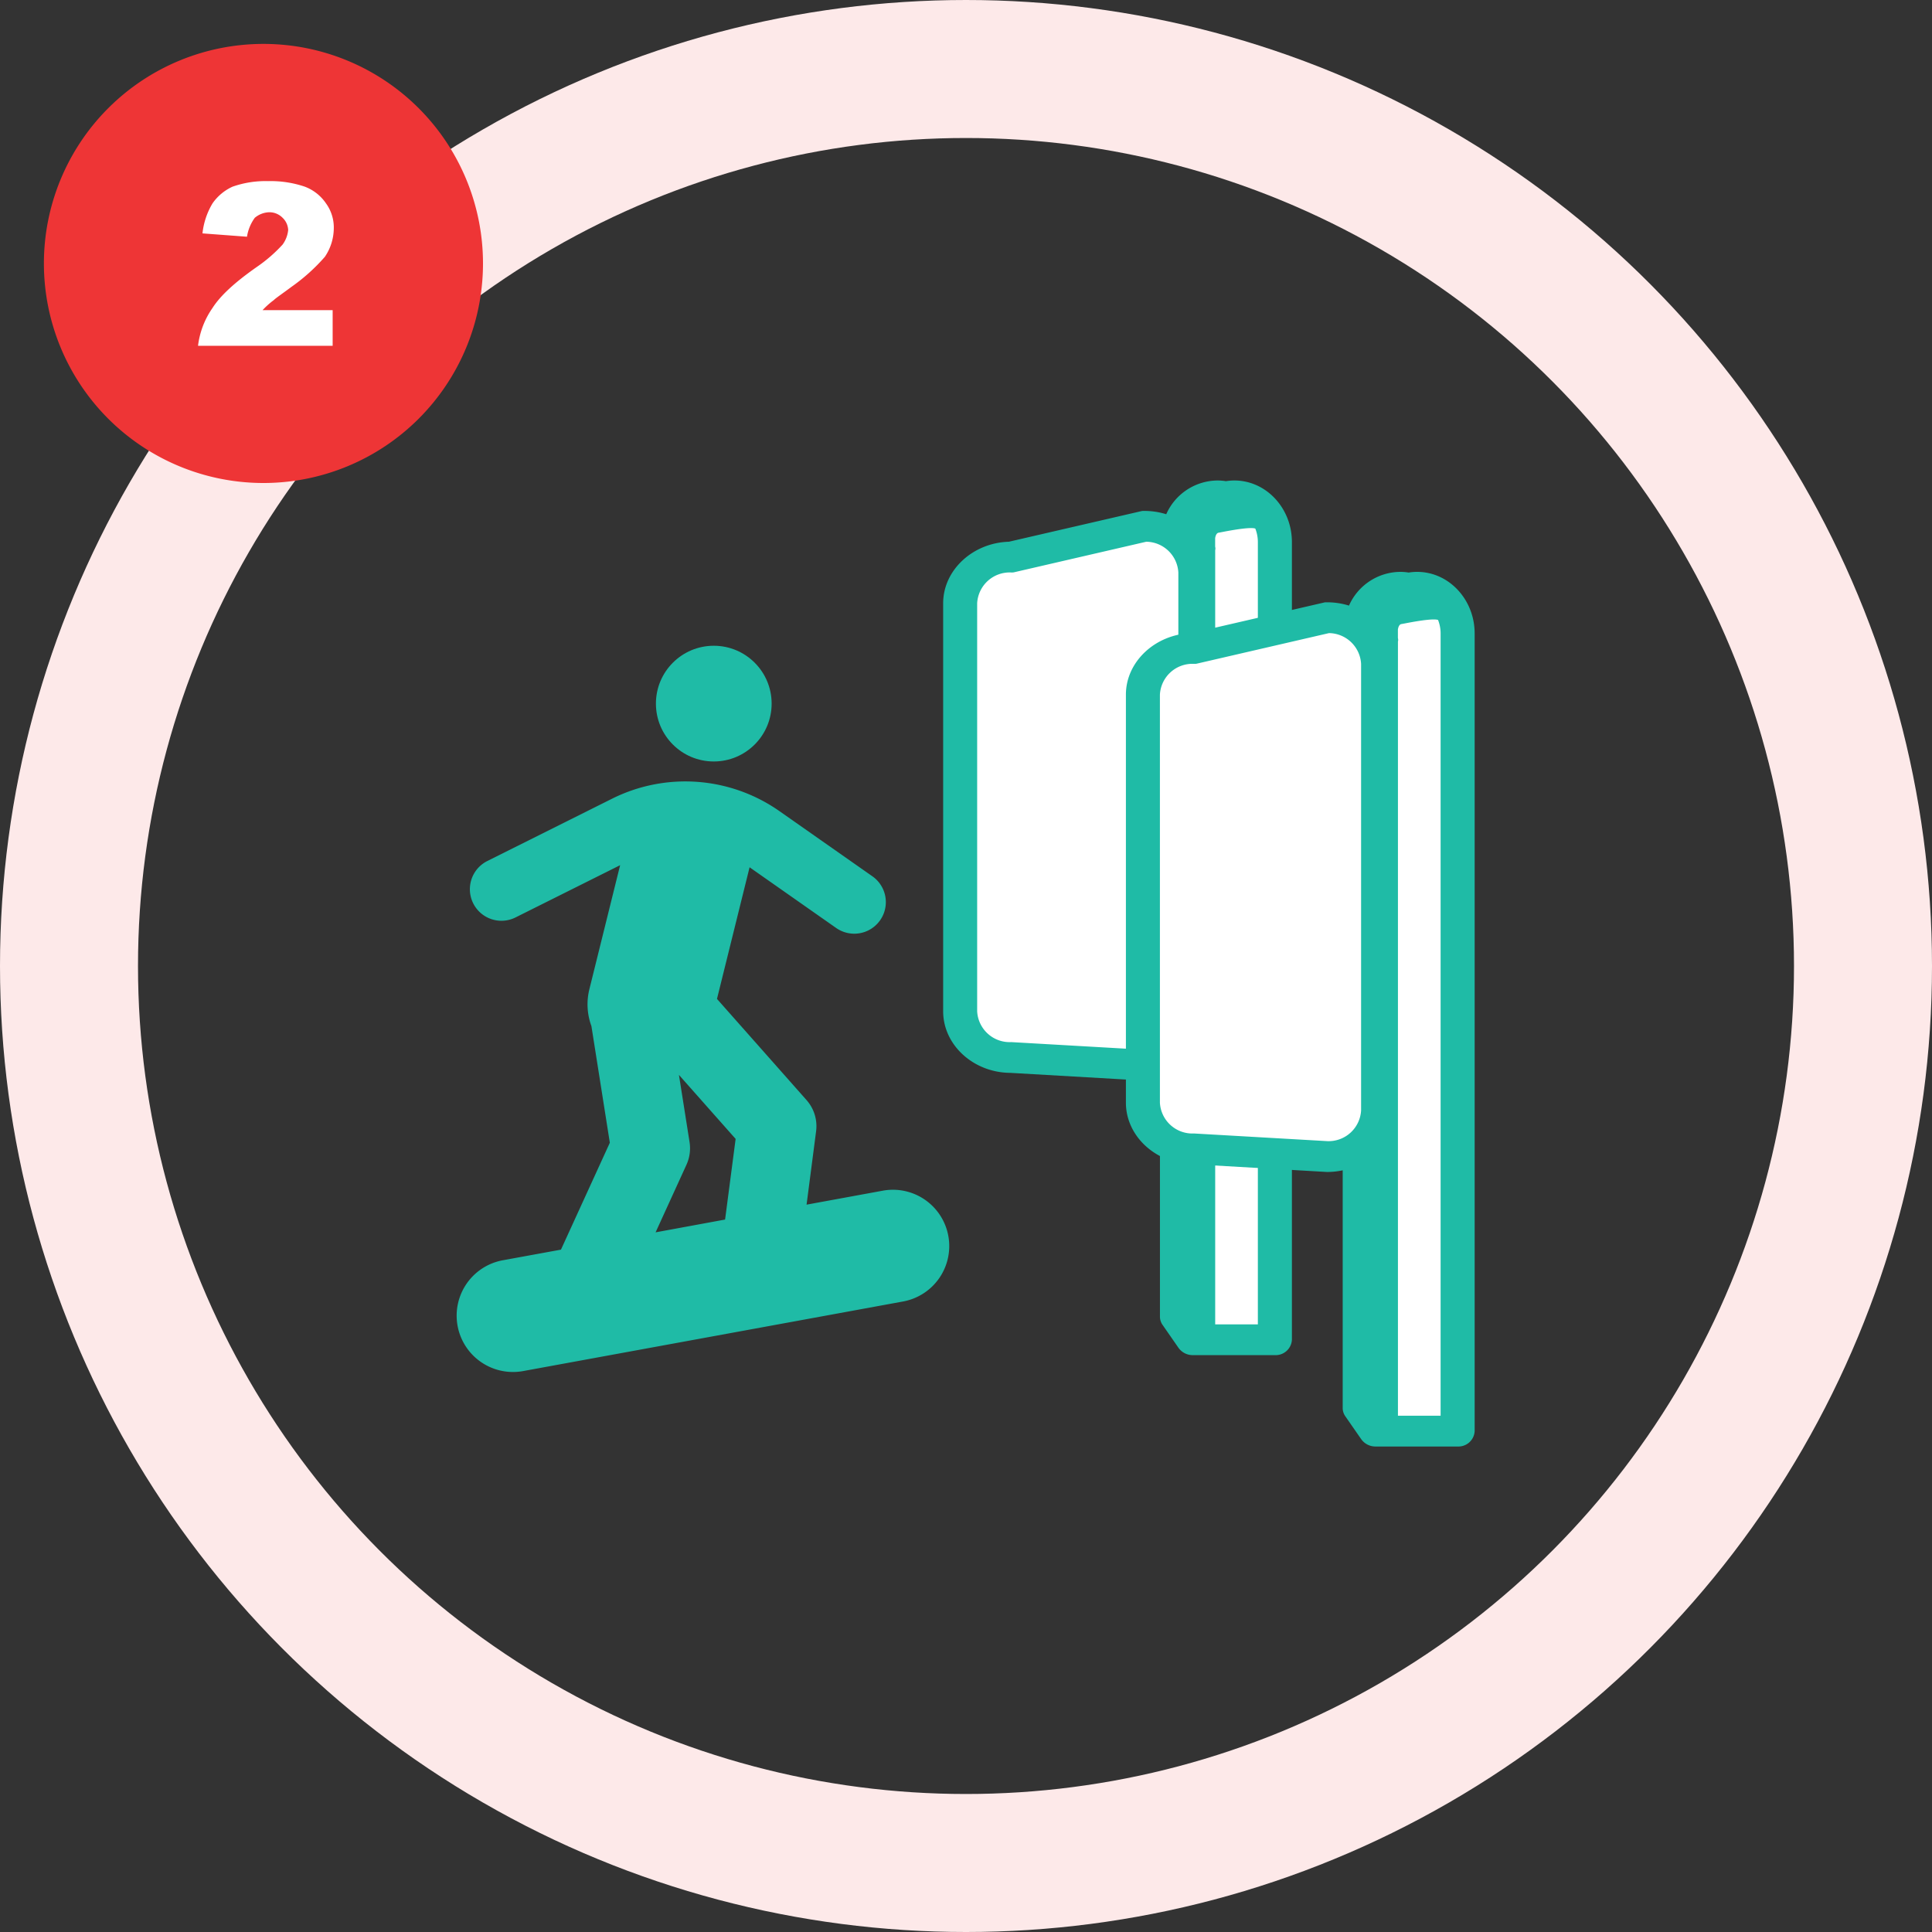 <svg xmlns="http://www.w3.org/2000/svg" width="280" height="280" viewBox="0 0 280 280">
  <rect x="0" y="0" width="280" height="280" fill="#333333" stroke="none"/>
  <g id="web-process02" transform="translate(-550 -1949)">
    <g id="グループ化_3675" data-name="グループ化 3675" transform="translate(616.182 2018.636)">
      <g id="winter-sports" transform="translate(0 23.952)">
        <g id="グループ化_3220" data-name="グループ化 3220" transform="translate(0 0)">
          <g id="グループ化_3219" data-name="グループ化 3219">
            <circle id="楕円形_158" data-name="楕円形 158" cx="8.385" cy="8.385" r="8.385" transform="translate(28.879)" fill="#1fbba6"/>
            <path id="パス_2476" data-name="パス 2476" d="M78.664,74.474a8.16,8.16,0,0,0-9.5-6.558L58.12,69.941,59.5,59.313a5.7,5.7,0,0,0-1.385-4.528L45.136,40.123l4.725-19.078,12.58,8.821a4.574,4.574,0,0,0,5.253-7.489L54.2,12.916a23.758,23.758,0,0,0-24.286-1.8L11.854,20.137a4.571,4.571,0,1,0,4.085,8.179L31.1,20.743,26.645,38.71a9.1,9.1,0,0,0,.293,5.347l2.67,16.911L22.525,76.46,14.1,78a8.163,8.163,0,1,0,2.942,16.059L72.107,83.974A8.163,8.163,0,0,0,78.664,74.474Zm-37.5-13.583-1.541-9.754,8.216,9.276L46.311,72.1,36.239,73.953l4.476-9.8A5.739,5.739,0,0,0,41.163,60.891Z" transform="translate(-7.408 11.059)" fill="#1fbba6"/>
          </g>
        </g>
      </g>
      <g id="グループ化_3673" data-name="グループ化 3673" transform="translate(70.508)">
        <g id="グループ化_3671" data-name="グループ化 3671">
          <path id="パス_3627" data-name="パス 3627" d="M43.745,4a5.326,5.326,0,0,0-1.232.15A5.285,5.285,0,0,0,41.282,4c-3.018,0-5.525,2.627-5.833,5.971a7.82,7.82,0,0,0-4.755-1.577l-19.3,4.443C7.326,12.837,4,15.836,4,19.5V78.414c0,3.666,3.326,6.665,7.391,6.665l19.3,1.111a7.824,7.824,0,0,0,4.718-1.55v37.851l2.322,3.332.142-.05v.05H49.609V10.665C49.615,7,46.973,4,43.745,4Z" transform="translate(-1.536 -1.536)" fill="#fff"/>
          <path id="パス_3628" data-name="パス 3628" d="M42.209,0a7.705,7.705,0,0,0-1.232.1A7.591,7.591,0,0,0,39.745,0,8.2,8.2,0,0,0,32.33,4.89a10.667,10.667,0,0,0-3.172-.479h-.191a1.016,1.016,0,0,0-.228.028L9.528,8.876C4.262,9.032,0,13.013,0,17.791V76.93c0,4.89,4.4,8.893,9.744,8.921l19.291,1.115.129.006a10.927,10.927,0,0,0,2.254-.24v34.451a2.088,2.088,0,0,0,.376,1.188l2.322,3.345a2.523,2.523,0,0,0,2.088,1.043H48.079a2.355,2.355,0,0,0,2.464-2.23V8.921C50.542,4,46.8,0,42.209,0ZM34.085,13.331V78.045a4.714,4.714,0,0,1-4.853,4.46L9.984,81.4l-.129-.006a4.718,4.718,0,0,1-4.927-4.46V17.791a4.718,4.718,0,0,1,4.927-4.46h.191a1.016,1.016,0,0,0,.228-.028L29.435,8.876A4.72,4.72,0,0,1,34.085,13.331Zm5.359-3.618c0-.011-.012-.061-.025-.145V8.352c.117-.714.413-.769.511-.786l.474-.089c2.692-.524,4.324-.691,4.835-.507a5.328,5.328,0,0,1,.37,1.957V122.3H39.425V10.092A.789.789,0,0,0,39.444,9.712Z" fill="#1fbba6"/>
        </g>
        <g id="グループ化_3672" data-name="グループ化 3672" transform="translate(26.485 13.243)">
          <path id="パス_3627-2" data-name="パス 3627" d="M43.745,4a5.326,5.326,0,0,0-1.232.15A5.285,5.285,0,0,0,41.282,4c-3.018,0-5.525,2.627-5.833,5.971a7.82,7.82,0,0,0-4.755-1.577l-19.3,4.443C7.326,12.837,4,15.836,4,19.5V78.414c0,3.666,3.326,6.665,7.391,6.665l19.3,1.111a7.824,7.824,0,0,0,4.718-1.55v37.851l2.322,3.332.142-.05v.05H49.609V10.665C49.615,7,46.973,4,43.745,4Z" transform="translate(-1.536 -1.536)" fill="#fff"/>
          <path id="パス_3628-2" data-name="パス 3628" d="M42.209,0a7.705,7.705,0,0,0-1.232.1A7.591,7.591,0,0,0,39.745,0,8.2,8.2,0,0,0,32.33,4.89a10.667,10.667,0,0,0-3.172-.479h-.191a1.016,1.016,0,0,0-.228.028L9.528,8.876C4.262,9.032,0,13.013,0,17.791V76.93c0,4.89,4.4,8.893,9.744,8.921l19.291,1.115.129.006a10.927,10.927,0,0,0,2.254-.24v34.451a2.088,2.088,0,0,0,.376,1.188l2.322,3.345a2.523,2.523,0,0,0,2.088,1.043H48.079a2.355,2.355,0,0,0,2.464-2.23V8.921C50.542,4,46.8,0,42.209,0ZM34.085,13.331V78.045a4.714,4.714,0,0,1-4.853,4.46L9.984,81.4l-.129-.006a4.718,4.718,0,0,1-4.927-4.46V17.791a4.718,4.718,0,0,1,4.927-4.46h.191a1.016,1.016,0,0,0,.228-.028L29.435,8.876A4.72,4.72,0,0,1,34.085,13.331Zm5.359-3.618c0-.011-.012-.061-.025-.145V8.352c.117-.714.413-.769.511-.786l.474-.089c2.692-.524,4.324-.691,4.835-.507a5.328,5.328,0,0,1,.37,1.957V122.3H39.425V10.092A.789.789,0,0,0,39.444,9.712Z" fill="#1fbba6"/>
        </g>
      </g>
    </g>
    <g id="楕円形_162" data-name="楕円形 162" transform="translate(550 1949)" fill="none" stroke="#fde9e9" stroke-width="20">
      <circle cx="140" cy="140" r="140" stroke="none"/>
      <circle cx="140" cy="140" r="130" fill="none"/>
    </g>
    <g id="グループ化_3680" data-name="グループ化 3680" transform="translate(556.363 1955.364)">
      <path id="パス_1684" data-name="パス 1684" d="M31.818,0A31.818,31.818,0,1,1,0,31.818,31.818,31.818,0,0,1,31.818,0Z" transform="translate(0 0)" fill="#ee3536"/>
      <path id="パス_1685" data-name="パス 1685" d="M39.11,27.364H19.6a12.119,12.119,0,0,1,2.1-5.482c1.129-1.774,3.225-3.709,6.45-5.966a21.438,21.438,0,0,0,3.709-3.225,4.3,4.3,0,0,0,.806-2.1,2.589,2.589,0,0,0-.806-1.774,2.67,2.67,0,0,0-1.935-.806,3.4,3.4,0,0,0-2.1.806,6.321,6.321,0,0,0-1.129,2.741l-6.45-.484A10.656,10.656,0,0,1,21.7,6.725a7.11,7.11,0,0,1,2.9-2.419,14.382,14.382,0,0,1,5.16-.806,15.377,15.377,0,0,1,5.321.806,6.452,6.452,0,0,1,3.064,2.419,5.951,5.951,0,0,1,1.129,3.709,7.46,7.46,0,0,1-1.29,4.031,27.088,27.088,0,0,1-4.837,4.353c-1.29.967-2.257,1.612-2.58,1.935A11.764,11.764,0,0,0,28.952,22.2H39.11Z" transform="translate(2.737 16.386)" fill="#fff"/>
    </g>
  </g>
</svg>
